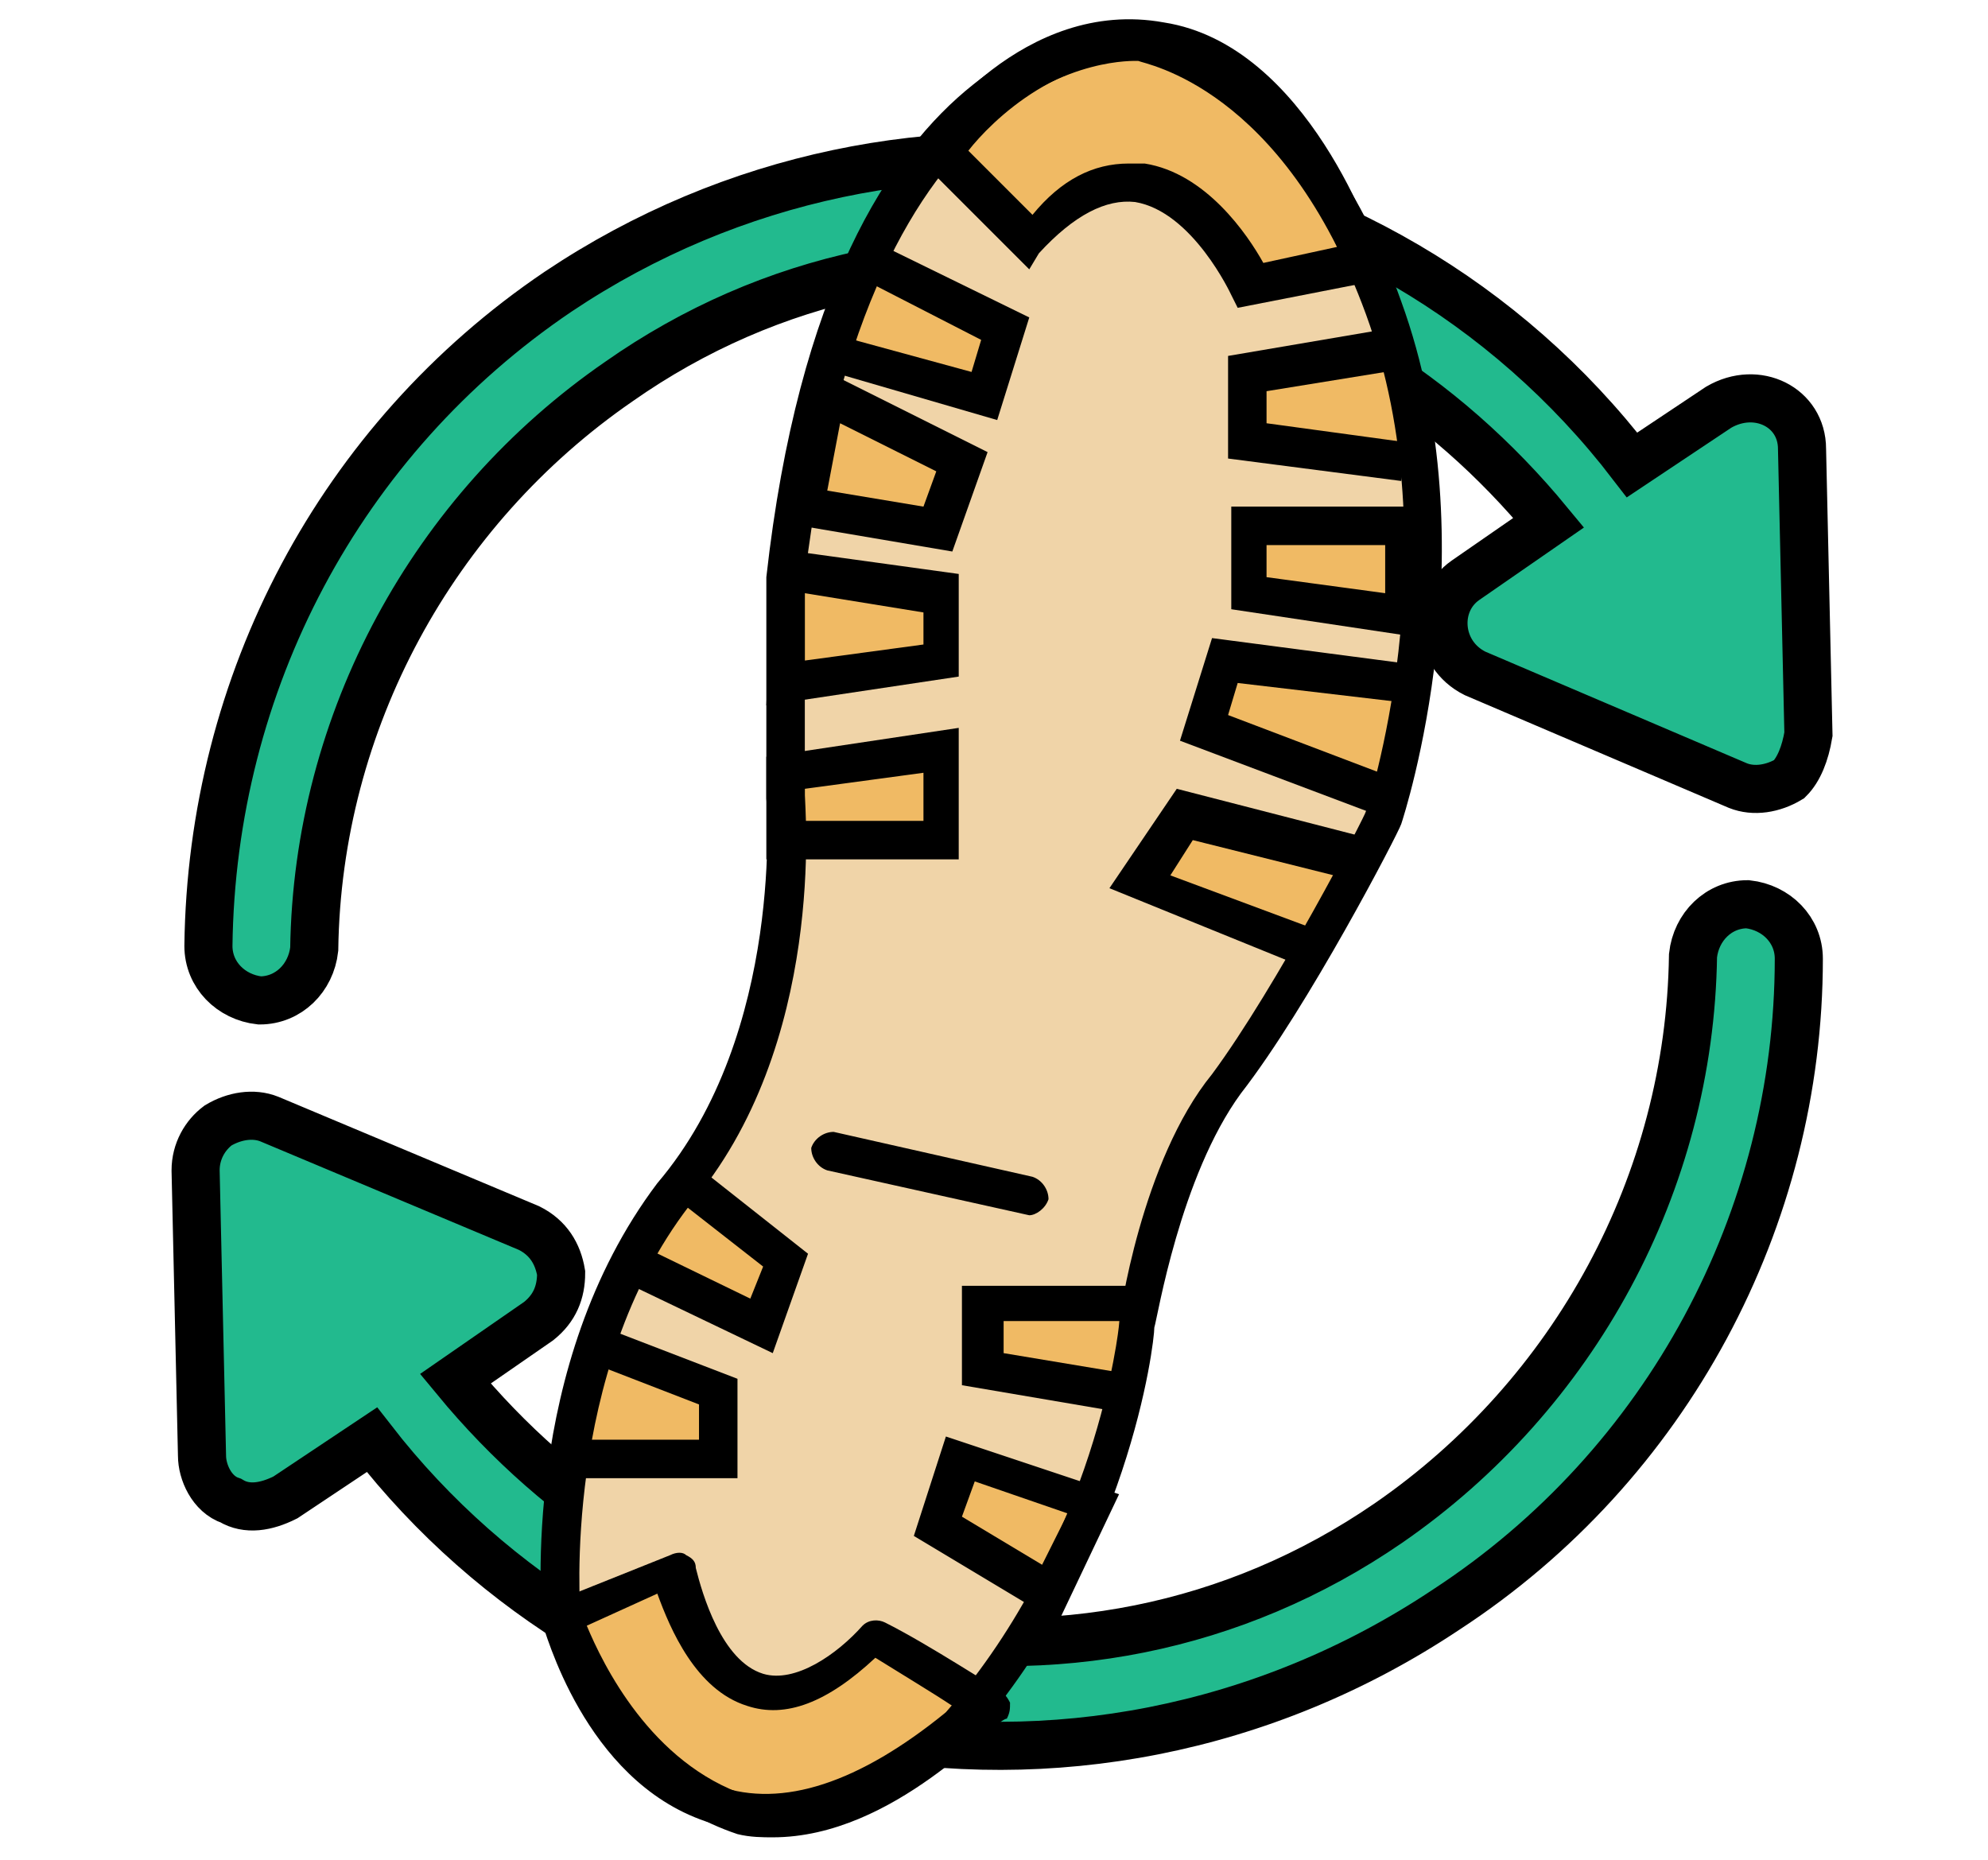 <?xml version="1.0" encoding="utf-8"?>
<!-- Generator: Adobe Illustrator 27.1.1, SVG Export Plug-In . SVG Version: 6.00 Build 0)  -->
<svg version="1.1" id="Calque_3" xmlns="http://www.w3.org/2000/svg" xmlns:xlink="http://www.w3.org/1999/xlink" x="0px" y="0px"
	 viewBox="0 0 62 58" style="enable-background:new 0 0 62 58;" xml:space="preserve">
<style type="text/css">
	.st0{fill:#22BA8E;stroke:#000000;stroke-width:1.5;stroke-miterlimit:10;}
	.st1{fill:#F0D4A8;}
	.st2{fill:#F0BA64;}
</style>
<g>
	<g>
		<g>
			<path class="st0" d="M56.4,22.9L56.2,14c0-1.3-1.4-2-2.6-1.3l-2.7,1.8C43,4.2,28.3,1.8,17.4,9.1C10.6,13.7,6.6,21.3,6.5,29.5
				c0,0.9,0.7,1.6,1.6,1.7c0.9,0,1.6-0.7,1.7-1.6c0.1-7.1,3.7-13.7,9.5-17.7C24,8.6,29.7,7.4,35.4,8.5c5.2,1,9.6,3.8,12.9,7.8
				l-2.6,1.8c-1,0.7-0.9,2.3,0.3,2.9l8.2,3.5c0.5,0.2,1.1,0.1,1.6-0.2C56.1,24,56.3,23.5,56.4,22.9z"/>
		</g>
	</g>
	<g>
		<g>
			<path class="st0" d="M56.1,29.9c0-0.9-0.7-1.6-1.6-1.7c-0.9,0-1.6,0.7-1.7,1.6c-0.1,7.1-3.7,13.7-9.5,17.7
				c-4.8,3.3-10.5,4.4-16.2,3.3c-5.2-1-9.6-3.8-12.9-7.8l2.6-1.8c0.5-0.4,0.7-0.9,0.7-1.5c-0.1-0.6-0.4-1.1-1-1.4l-8.1-3.4
				c-0.5-0.2-1.1-0.1-1.6,0.2c-0.4,0.3-0.7,0.8-0.7,1.4l0.2,8.9c0,0.5,0.3,1.2,0.9,1.4c0.5,0.3,1.1,0.2,1.7-0.1l2.7-1.8
				c3.8,4.9,9.2,8,14.9,9.1c6.2,1.2,12.9,0,18.6-3.8C52,45.7,56.1,38,56.1,29.9z"/>
		</g>
	</g>
</g>
<g>
	<path class="st1" d="M35.5,41.3c0,0,0.7-4.9,2.8-7.6s4.9-8.3,4.9-8.3s2.8-8.3,0-15.9c-2.8-7.6-7.6-8.3-7.6-8.3s-8.9-0.6-11,16.7
		c0,2.8,0,6.9,0,6.9s0.7,7.6-3.5,12.4c-4.3,5.5-3.6,13.2-3.6,13.2s2.8,11.1,12.4,3.5C34.8,48.3,35.5,41.3,35.5,41.3z"/>
	<g>
		<path class="st2" d="M24.5,26.2h4.9v-2.8l-4.9,0.7V26.2L24.5,26.2z"/>
		<path d="M29.9,26.8h-6v-3.2l6-0.9V26.8z M25.1,25.6h3.7v-1.5l-3.7,0.5V25.6z"/>
	</g>
	<g>
		<path class="st2" d="M21,36.5l3.5,2.8l-0.7,2.1l-4.2-2.1"/>
		<polygon points="24.1,42.2 19.3,39.9 19.9,38.8 23.4,40.5 23.8,39.5 20.6,37 21.4,36.1 25.2,39.1 		"/>
	</g>
	<g>
		<path class="st2" d="M17.5,45.5h4.9v-2.1L18.9,42"/>
		<polygon points="23,46.1 17.5,46.1 17.5,44.9 21.8,44.9 21.8,43.8 18.7,42.6 19.1,41.5 23,43 		"/>
	</g>
	<g>
		<polygon class="st2" points="24.5,21.3 29.3,20.6 29.3,18.5 24.5,17.8 		"/>
		<path d="M23.9,22l0.2-4.9l5.8,0.8v3.2L23.9,22z M25.1,18.5v2.1l3.7-0.5v-1L25.1,18.5z"/>
	</g>
	<g>
		<polygon class="st2" points="25.8,12.3 30,14.4 29.3,16.5 25.2,15.8 		"/>
		<path d="M29.7,17.2l-5.3-0.9l1-4.9l5.4,2.7L29.7,17.2z M25.8,15.3l3,0.5l0.4-1.1l-3-1.5L25.8,15.3z"/>
	</g>
	<g>
		<path class="st2" d="M25.8,11L25.8,11l4.9,1.4l0.7-2.1l-4.2-2.1"/>
		<polygon points="31.1,13.1 25.6,11.5 25.9,10.4 30.3,11.6 30.6,10.6 26.9,8.7 27.4,7.6 32.1,9.9 		"/>
	</g>
	<g>
		<path class="st2" d="M43.8,14.4l-4.9-0.7v-2.1l4.2-0.7"/>
		<polygon points="43.7,15 38.3,14.3 38.3,11.1 43,10.3 43.2,11.6 39.5,12.2 39.5,13.2 43.9,13.8 		"/>
	</g>
	<g>
		<path class="st2" d="M43.8,19.2l-4.9-0.7v-2.1h4.9C43.8,16.5,43.8,16.5,43.8,19.2z"/>
		<path d="M44.4,19.9l-6-0.9v-3.2h6V19.9z M39.5,18l3.7,0.5V17h-3.7V18z"/>
	</g>
	<g>
		<path class="st2" d="M43.8,21.3l-5.6-0.7l-0.7,2.1l5.6,2.1"/>
		<polygon points="42.9,25.4 36.8,23.1 37.8,19.9 43.9,20.7 43.7,21.9 38.6,21.3 38.3,22.3 43.3,24.2 		"/>
	</g>
	<g>
		<polygon class="st2" points="42.4,26.9 36.8,25.5 35.5,27.6 41,29.6 		"/>
		<path d="M41,30.3l-6.4-2.6l2.1-3.1l6.6,1.7L41,30.3z M36.5,27.3l4.3,1.6l0.8-1.6l-4.4-1.1L36.5,27.3z"/>
	</g>
	<g>
		<polyline class="st2" points="34.8,43.4 30.7,42.7 30.7,40.6 35.5,40.6 		"/>
		<polygon points="34.7,44 30,43.2 30,40.1 35.5,40.1 35.5,41.2 31.3,41.2 31.3,42.2 34.9,42.8 		"/>
	</g>
	<g>
		<path class="st2" d="M32.8,49.7l-3.5-2.1l0.7-2.1l4.2,1.4L32.8,49.7L32.8,49.7z"/>
		<path d="M33,50.6l-4.5-2.7l1-3.1l5.4,1.8L33,50.6z M30,47.3l2.5,1.5l0.8-1.6l-2.9-1L30,47.3z"/>
	</g>
	<g>
		<path class="st2" d="M42.4,8.2l-3.5,0.7c0,0-2.8-6.2-6.9-1.4l-2.8-2.8c0,0,2.8-4.2,6.9-3.5C40.2,1.9,42.4,8.2,42.4,8.2L42.4,8.2z"
			/>
		<path d="M38.6,9.6l-0.2-0.4c0,0-1.2-2.6-3-2.9c-0.9-0.1-1.9,0.4-3,1.6l-0.3,0.5l-3.6-3.6l0.3-0.4c0.1-0.2,3.1-4.5,7.5-3.7
			c4.5,0.7,6.6,7,6.7,7.3l0.2,0.7L38.6,9.6z M35.2,5.1c0.2,0,0.3,0,0.5,0c1.9,0.3,3.2,2.2,3.7,3.1l2.3-0.5c-0.6-1.6-2.5-5.4-5.5-5.8
			s-5.3,1.9-6,2.8l2,2C33.1,5.6,34.1,5.1,35.2,5.1z"/>
	</g>
	<g>
		<path class="st2" d="M30.7,53.1c0,0-2.1-1.4-3.5-2.1c-4.9,4.9-6.2-2.1-6.2-2.1l-3.5,1.5c0,0,1.4,4.9,5.6,6.2
			C27.2,57.3,30.7,53.1,30.7,53.1z"/>
		<path d="M24.1,57.3c-0.3,0-0.7,0-1.1-0.1c-4.5-1.5-5.9-6.4-6-6.6c-0.1-0.3,0.1-0.6,0.4-0.7l3.5-1.4c0.2-0.1,0.4-0.1,0.5,0
			c0.2,0.1,0.3,0.2,0.3,0.4c0.2,0.8,0.8,2.9,2.1,3.3c1,0.3,2.3-0.6,3.1-1.5c0.2-0.2,0.5-0.2,0.7-0.1c1.4,0.7,3.5,2.1,3.6,2.1
			c0.1,0.1,0.2,0.2,0.3,0.4c0,0.2,0,0.3-0.1,0.5C31,53.6,27.9,57.3,24.1,57.3z M18.3,50.7c0.5,1.2,2,4.3,5,5.3
			c2.9,0.5,5.5-1.8,6.4-2.8c-0.6-0.4-1.6-1-2.4-1.5c-1.5,1.4-2.8,1.9-4,1.5c-1.6-0.5-2.4-2.4-2.8-3.5L18.3,50.7z"/>
	</g>
	<path d="M32.1,37.9L32.1,37.9l-6.3-1.4c-0.3-0.1-0.5-0.4-0.5-0.7c0.1-0.3,0.4-0.5,0.7-0.5l6.2,1.4c0.3,0.1,0.5,0.4,0.5,0.7
		C32.6,37.7,32.3,37.9,32.1,37.9z"/>
	<path d="M23.9,57.1c-0.7,0-1.3-0.1-1.9-0.3c-3.8-1.3-5-6-5.1-6.2c0-0.4-0.7-8,3.6-13.7c4-4.7,3.4-12,3.4-12V18
		c2-17.9,11.3-17.3,11.7-17.3c0.3,0,5.3,0.8,8.1,8.7c2.8,7.7,0.1,16,0,16.3s-2.9,5.7-5,8.4c-1.9,2.6-2.6,7-2.7,7.3
		c0,0.5-0.8,7.2-5.7,12.8l-0.1,0.1C27.9,56.1,25.7,57.1,23.9,57.1z M18.1,50.3c0,0,1.1,4.3,4.3,5.4c2,0.7,4.4-0.1,7.1-2.3
		c4.7-5.4,5.4-12,5.4-12.1l0,0c0-0.2,0.7-5.1,2.9-7.8c2-2.7,4.8-8.1,4.8-8.2c0,0,2.7-8.1,0-15.5C40,2.7,35.7,2,35.5,1.9
		c-0.3,0-8.4-0.4-10.4,16.1v6.8c0,0.3,0.7,7.8-3.6,12.8C17.5,42.8,18.1,50.3,18.1,50.3L18.1,50.3z"/>
</g>
</svg>
